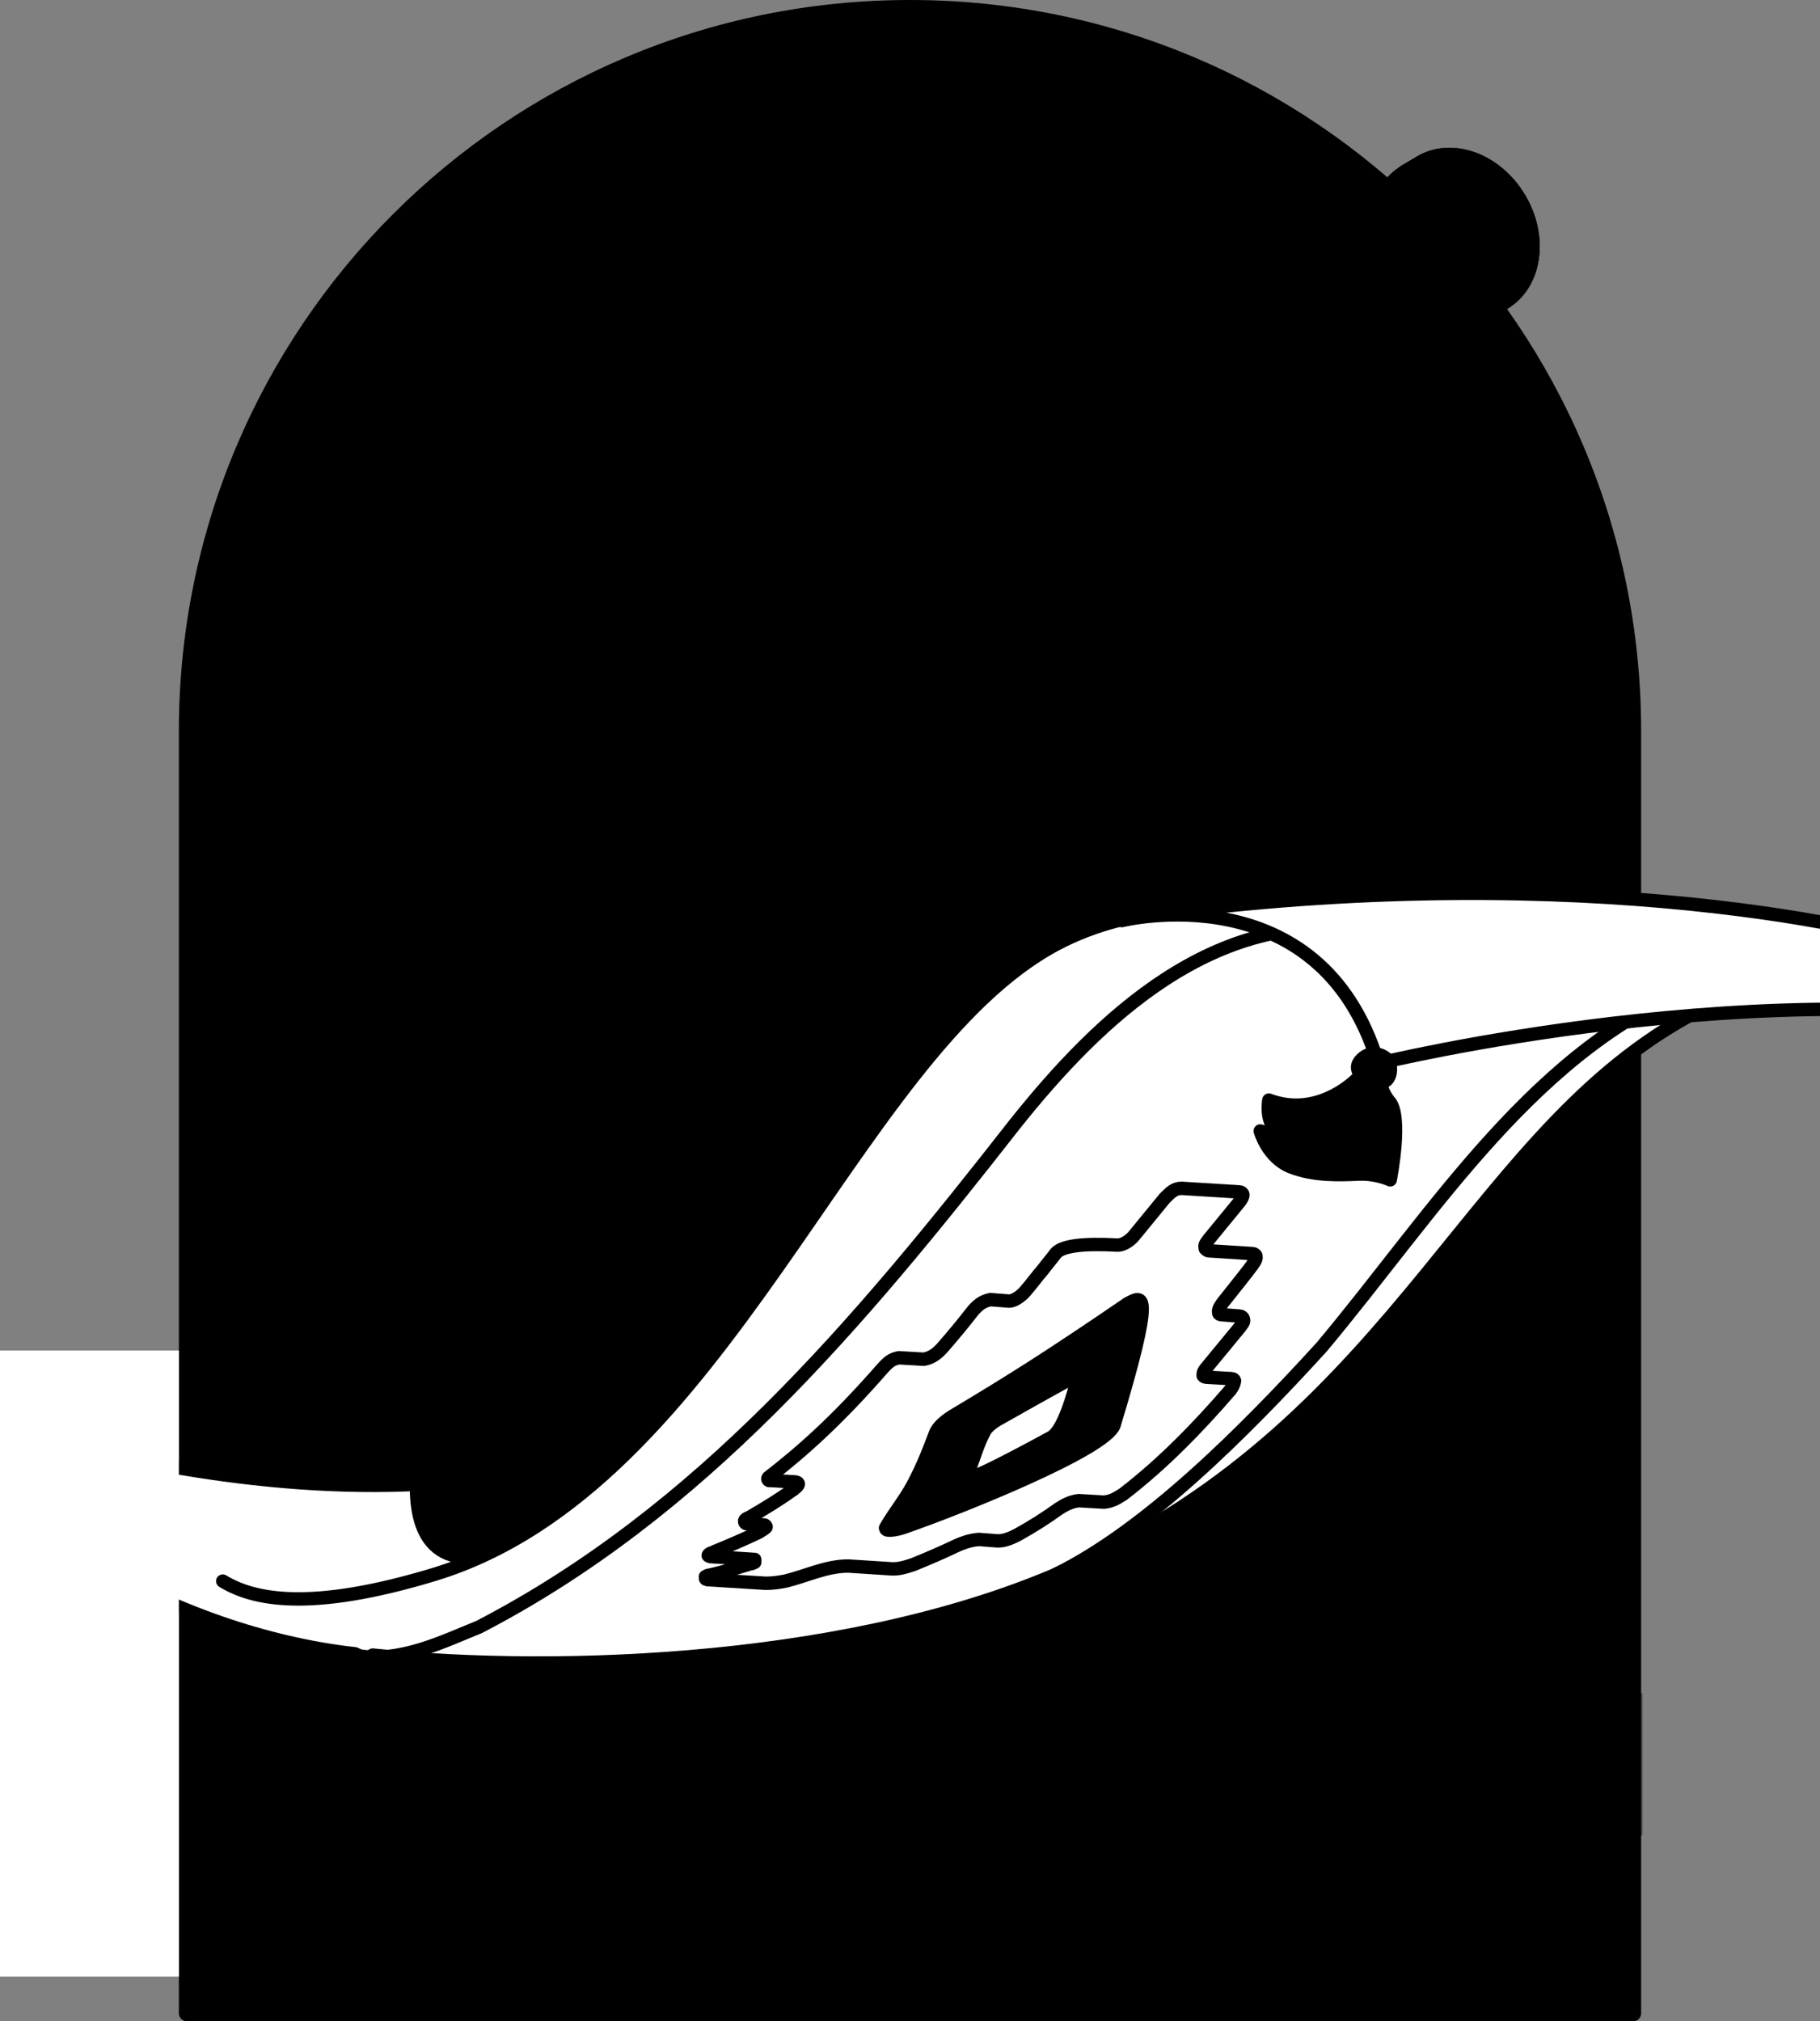 <svg width="407" height="452" viewBox="0 0 407 452" fill="none" xmlns="http://www.w3.org/2000/svg">
<rect x="0" y="0" width="407" height="452" fill="#808080" stroke="none"/>
<path d="M40 163.5C40 73.201 113.201 0 203.5 0C293.799 0 367 73.201 367 163.5V450.199C367 451.194 366.194 452 365.199 452H41.801C40.806 452 40 451.194 40 450.199V163.5Z" fill="#FFB45C" style="fill:#FFB45C;fill:color(display-p3 1 0.706 0.361);fill-opacity:1;"/>
<mask id="mask0_12240_43440" style="mask-type:alpha" maskUnits="userSpaceOnUse" x="40" y="0" width="327" height="452">
<path d="M40 163.5C40 73.201 113.201 0 203.5 0C293.799 0 367 73.201 367 163.5V450.199C367 451.194 366.194 452 365.199 452H41.801C40.806 452 40 451.194 40 450.199V163.5Z" fill="#FFB45C" style="fill:#FFB45C;fill:color(display-p3 1 0.706 0.361);fill-opacity:1;"/>
</mask>
<g mask="url(#mask0_12240_43440)">
<path d="M365.732 409.729C371.841 404.034 376.032 397.689 377.463 392.672C378.363 389.514 378.157 386.873 376.652 385.235L373.376 381.679L337.371 415.307L340.647 418.863C344.557 423.098 355.801 419.011 365.747 409.715L365.732 409.729Z" fill="#FFE648" style="fill:#FFE648;fill:color(display-p3 1 0.902 0.282);fill-opacity:1;"/>
<path d="M365.732 409.729C371.841 404.034 376.032 397.689 377.463 392.672C378.363 389.514 378.157 386.873 376.652 385.235L373.376 381.679L337.371 415.307L340.647 418.863C344.557 423.098 355.801 419.011 365.747 409.715L365.732 409.729Z" stroke="#111111" style="stroke:#111111;stroke:color(display-p3 0.067 0.067 0.067);stroke-opacity:1;" stroke-width="3" stroke-linecap="round" stroke-linejoin="round"/>
<path d="M362.446 406.173C368.541 400.477 372.746 394.132 374.177 389.115C375.078 385.957 374.871 383.316 373.366 381.678C371.846 380.04 369.249 379.642 366.047 380.306C360.971 381.368 354.375 385.116 348.266 390.812C338.335 400.093 333.436 411.057 337.346 415.307C341.271 419.556 352.501 415.454 362.446 406.158V406.173Z" fill="#FFE648" stroke="#111111" style="fill:#FFE648;fill:color(display-p3 1 0.902 0.282);fill-opacity:1;stroke:#111111;stroke:color(display-p3 0.067 0.067 0.067);stroke-opacity:1;" stroke-width="3" stroke-linecap="round" stroke-linejoin="round"/>
<path d="M357.716 391.535C357.716 391.535 347.062 400.994 349.836 404.077" stroke="#111111" style="stroke:#111111;stroke:color(display-p3 0.067 0.067 0.067);stroke-opacity:1;" stroke-width="3" stroke-linecap="round" stroke-linejoin="round"/>
<path d="M362.914 396.685C362.914 396.685 352.939 406.867 349.84 404.078" stroke="#111111" style="stroke:#111111;stroke:color(display-p3 0.067 0.067 0.067);stroke-opacity:1;" stroke-width="3" stroke-linecap="round" stroke-linejoin="round"/>
<path d="M347.824 406.114L359.939 394.531" stroke="#111111" style="stroke:#111111;stroke:color(display-p3 0.067 0.067 0.067);stroke-opacity:1;" stroke-width="3" stroke-linecap="round" stroke-linejoin="round"/>
</g>
<g clip-path="url(#clip0_12240_43440)">
<path d="M87.181 370.422C51.086 368.977 3.985 348.1 -19.336 312.305C-19.336 312.305 77.429 351.001 145.298 320.336C145.455 320.179 156.953 374.118 87.169 370.422H87.181Z" fill="white" stroke="#111111" style="fill:white;fill-opacity:1;stroke:#111111;stroke:color(display-p3 0.067 0.067 0.067);stroke-opacity:1;" stroke-width="3" stroke-linecap="round" stroke-linejoin="round"/>
<path d="M135.728 179.372C141.315 172.148 131.574 166.851 102.51 155.605C102.51 155.605 95.647 149.983 92.77 159.783C90.53 167.645 91.337 166.682 91.337 170.86C91.337 170.86 81.91 170.86 81.597 172.305C77.443 190.449 87.183 191.737 81.597 194.627C78.888 196.072 76.805 198.323 74.89 199.443C73.927 199.924 73.614 201.044 73.289 202.176C67.859 215.66 82.391 221.44 82.391 221.44C106.664 184.995 119.125 191.894 119.125 191.894C119.125 191.894 128.552 180.817 135.728 179.372Z" fill="#00EBC5" stroke="#111111" style="fill:#00EBC5;fill:color(display-p3 0 0.922 0.772);fill-opacity:1;stroke:#111111;stroke:color(display-p3 0.067 0.067 0.067);stroke-opacity:1;" stroke-width="3" stroke-linecap="round" stroke-linejoin="round"/>
<path d="M124.715 207.787C124.715 208.907 123.114 209.388 122.476 208.425C120.718 205.692 121.043 198.95 119.116 196.06C114.011 188.355 118.322 171.017 134.443 171.017C138.597 171.017 142.751 173.75 146.905 177.916C146.905 177.916 150.264 177.76 153.298 178.554C156.332 179.361 156.175 183.852 152.985 184.177C147.073 184.984 138.14 186.91 132.541 191.882C125.835 197.987 124.715 204.729 124.715 207.775V207.787Z" fill="#FFE373" stroke="#111111" style="fill:#FFE373;fill:color(display-p3 1 0.89 0.451);fill-opacity:1;stroke:#111111;stroke:color(display-p3 0.067 0.067 0.067);stroke-opacity:1;" stroke-width="3" stroke-linecap="round" stroke-linejoin="round"/>
<path d="M148.177 177.916C148.177 177.916 143.866 177.591 137.16 180.649" stroke="#111111" style="stroke:#111111;stroke:color(display-p3 0.067 0.067 0.067);stroke-opacity:1;" stroke-width="3" stroke-linecap="round" stroke-linejoin="round"/>
<path d="M134.926 187.558C134.926 187.558 128.219 191.736 125.498 198.154C122.789 204.571 125.342 206.341 124.704 208.749C123.909 211 109.69 223.522 100.756 249.528C91.811 275.534 102.514 293.835 102.514 293.835C102.514 293.835 80.481 346.654 103.947 348.255C127.425 349.857 139.392 337.504 168.938 294.798C198.484 251.936 232.016 218.537 246.861 215.804C246.861 215.804 249.1 214.684 245.428 207.46C241.913 200.236 224.033 193.338 210.621 195.746C210.621 195.746 189.707 186.595 174.369 184.344C158.717 181.779 147.218 181.454 134.926 187.558Z" fill="#00EBC5" stroke="#111111" style="fill:#00EBC5;fill:color(display-p3 0 0.922 0.772);fill-opacity:1;stroke:#111111;stroke:color(display-p3 0.067 0.067 0.067);stroke-opacity:1;" stroke-width="3" stroke-linecap="round" stroke-linejoin="round"/>
<path d="M128.387 193.495C128.387 193.495 132.215 200.238 130.783 212.916" stroke="#111111" style="stroke:#111111;stroke:color(display-p3 0.067 0.067 0.067);stroke-opacity:1;" stroke-width="3" stroke-linecap="round" stroke-linejoin="round"/>
<path d="M139.398 185.633C139.398 185.633 143.552 186.115 148.176 189.161" stroke="#111111" style="stroke:#111111;stroke:color(display-p3 0.067 0.067 0.067);stroke-opacity:1;" stroke-width="3" stroke-linecap="round" stroke-linejoin="round"/>
<path d="M210.46 195.421C210.46 195.421 207.113 196.228 203.91 198.154L210.46 195.421Z" fill="#00EBC5" style="fill:#00EBC5;fill:color(display-p3 0 0.922 0.772);fill-opacity:1;"/>
<path d="M210.46 195.421C210.46 195.421 207.113 196.228 203.91 198.154" stroke="#111111" style="stroke:#111111;stroke:color(display-p3 0.067 0.067 0.067);stroke-opacity:1;" stroke-width="3" stroke-linecap="round" stroke-linejoin="round"/>
<path d="M49.816 353.567C56.679 357.744 69.297 360.466 96.929 352.122C162.245 332.376 190.347 235.563 236.183 211.158C244.96 206.499 254.869 204.091 264.765 203.778C326.723 202.658 382.287 224.812 382.287 224.812C328.962 250.505 314.743 317.122 238.566 351.002C191.779 371.879 125.981 374.444 83.348 370.109" fill="white" style="fill:white;fill-opacity:1;"/>
<path d="M49.816 353.567C56.679 357.744 69.297 360.466 96.929 352.122C162.245 332.376 190.347 235.563 236.183 211.158C244.96 206.499 254.869 204.091 264.765 203.778C326.723 202.658 382.287 224.812 382.287 224.812C328.962 250.505 314.743 317.122 238.566 351.002C191.779 371.879 125.981 374.444 83.348 370.109" stroke="#111111" style="stroke:#111111;stroke:color(display-p3 0.067 0.067 0.067);stroke-opacity:1;" stroke-width="3" stroke-linecap="round" stroke-linejoin="round"/>
<path d="M236.186 352.025C256.257 342.153 278.001 320.481 295.567 301.217C321.116 270.708 343.474 233.781 381.171 219.658C356.249 217.732 330.712 212.916 305.151 208.1C271.62 203.284 246.071 227.364 226.903 251.444C191.771 296.401 156.638 338.143 107.142 363.825C99.16 367.039 89.576 371.855 79.992 370.242" stroke="#111111" style="stroke:#111111;stroke:color(display-p3 0.067 0.067 0.067);stroke-opacity:1;" stroke-width="3" stroke-linecap="round" stroke-linejoin="round"/>
<path d="M158.244 353.241L171.175 354.048C172.776 354.048 173.883 353.891 175.641 353.566C180.277 352.446 184.744 350.195 189.692 350.195L199.589 350.833C201.19 350.833 202.31 350.508 204.224 349.87C207.415 348.581 210.774 347.137 214.121 345.535C214.916 345.21 216.673 344.416 218.913 344.247L223.067 344.572C224.03 344.572 225.306 344.416 227.702 343.127C230.893 341.357 233.927 339.431 236.804 337.348C238.08 336.541 239.525 335.747 241.271 335.578L246.858 335.903C248.459 335.747 249.41 335.265 251.168 334.134C259.945 327.391 267.771 319.36 275.115 310.86C275.657 310.078 275.91 309.741 276.078 308.777C276.078 308.597 275.814 308.32 275.44 308.296L269.854 307.971C269.408 307.947 269.204 307.838 269.071 307.646C269.011 306.863 269.216 306.526 270.179 305.394C272.575 302.505 274.814 299.772 277.198 296.882C277.993 295.762 278.318 295.594 277.993 294.799C277.993 294.643 277.511 294.317 277.355 294.317L273.201 293.992C272.876 293.992 272.563 293.836 272.563 293.667C272.406 293.029 272.563 292.548 273.357 291.416C280.858 281.94 281.015 281.94 280.858 280.821C280.858 280.664 280.377 280.339 280.22 280.339L270.323 279.701C269.998 279.701 269.685 279.376 269.529 279.219C269.372 278.256 269.529 278.256 270.323 277.136C272.563 274.403 274.802 271.682 277.03 268.949C277.824 267.986 278.149 267.179 277.824 266.866C277.656 266.71 277.499 266.541 277.186 266.541L264.255 265.735C262.654 265.735 261.859 266.541 260.427 267.986C258.187 270.719 255.96 273.44 253.72 276.173C253.239 276.811 251.649 278.425 249.892 278.425C242.226 277.999 237.647 278.589 236.154 280.195C235.191 281.483 234.083 282.759 233.12 284.047C231.844 285.492 230.724 287.093 229.448 288.538C228.966 289.176 227.208 290.946 225.619 290.946L221.465 290.621C220.033 290.946 219.069 291.428 217.637 293.029C215.397 295.919 213.001 298.808 210.605 301.541C208.691 303.624 207.246 303.793 206.608 303.949L201.021 303.624C199.42 303.949 198.782 304.431 197.193 306.189C186.658 318.229 178.832 324.971 171.801 330.425C171.644 330.582 171.644 330.907 171.957 331.063H172.27L177.857 331.388C177.857 331.388 179.458 331.545 177.7 332.833C177.544 332.99 177.387 333.158 177.062 333.315C174.184 335.398 170.994 337.324 167.96 339.094C167.478 339.419 166.684 339.576 166.527 340.057C166.527 340.382 166.527 340.539 166.84 340.695L170.994 341.02C171.307 341.177 171.475 341.502 171.15 341.658C170.825 341.984 170.187 342.297 169.718 342.622C166.359 344.223 163.011 345.668 159.821 346.956C159.508 347.113 159.339 347.281 159.026 347.281C159.026 347.281 158.545 347.438 158.388 347.763C158.232 347.919 158.87 348.088 158.87 348.088C161.904 348.244 165.901 348.569 168.767 348.726V349.364C168.441 349.521 168.128 349.689 167.803 349.689C164.613 350.652 161.579 351.615 158.545 352.254C158.22 352.254 158.063 352.41 157.75 352.579C158.232 352.904 157.268 353.06 158.232 353.217L158.244 353.241Z" fill="white" stroke="#111111" style="fill:white;fill-opacity:1;stroke:#111111;stroke:color(display-p3 0.067 0.067 0.067);stroke-opacity:1;" stroke-width="3" stroke-linecap="round" stroke-linejoin="round"/>
<path d="M240.167 307.971C240.805 308.127 240.962 308.296 240.805 308.934C238.887 316.214 236.969 320.388 235.05 321.455C223.239 327.873 219.555 329.486 219.085 329.642C217.652 330.281 216.208 330.449 216.533 329.317V329.161C217.809 326.115 218.604 322.9 220.205 320.01C220.361 319.685 221.168 318.566 223.082 317.446C234.264 311.129 239.958 307.971 240.167 307.971ZM198.81 342.164C199.448 342.164 200.243 342.164 202.169 341.526C215.1 337.035 247.042 324.188 249.113 318.722C258.371 288.213 255.506 289.826 252.628 291.271C252.303 291.428 251.99 291.596 251.834 291.753C234.906 303.311 226.285 308.765 213.354 316.483C211.753 317.446 209.839 318.891 209.2 320.492C207.924 323.863 206.479 327.716 204.252 331.894C202.494 335.265 199.942 338.311 198.027 341.682C198.027 341.839 198.184 342.007 198.184 342.007C198.34 342.164 198.497 342.164 198.822 342.164H198.81Z" fill="#FFE373" stroke="#111111" style="fill:#FFE373;fill:color(display-p3 1 0.89 0.451);fill-opacity:1;stroke:#111111;stroke:color(display-p3 0.067 0.067 0.067);stroke-opacity:1;" stroke-width="3" stroke-linecap="round" stroke-linejoin="round"/>
<path d="M250.867 205.86C250.867 205.86 295.258 194.783 308.189 237.814C308.189 237.814 396.177 216.298 464.203 230.59C464.203 230.59 460.206 222.559 433.862 212.771C416.621 206.353 346.512 191.893 252.613 205.222" fill="white" style="fill:white;fill-opacity:1;"/>
<path d="M250.867 205.86C250.867 205.86 295.258 194.783 308.189 237.814C308.189 237.814 396.177 216.298 464.203 230.59C464.203 230.59 460.206 222.559 433.862 212.771C416.621 206.353 346.512 191.893 252.613 205.222" stroke="#111111" style="stroke:#111111;stroke:color(display-p3 0.067 0.067 0.067);stroke-opacity:1;" stroke-width="3" stroke-linecap="round" stroke-linejoin="round"/>
<path d="M309.143 239.897C309.143 239.897 305.158 239.572 303.556 241.186C301.955 242.787 293.973 249.854 283.751 246.002C283.751 246.002 282.799 251.299 285.978 253.069C285.978 253.069 284.377 253.707 281.824 252.913C281.824 252.913 283.426 258.848 288.699 260.943C293.961 263.026 299.872 262.713 303.869 262.545C307.855 262.388 310.889 263.833 310.889 263.833C310.889 263.833 313.766 249.385 310.576 246.17C310.576 246.17 308.336 243.437 309.131 241.836V239.909L309.143 239.897Z" fill="#FFE373" stroke="#111111" style="fill:#FFE373;fill:color(display-p3 1 0.89 0.451);fill-opacity:1;stroke:#111111;stroke:color(display-p3 0.067 0.067 0.067);stroke-opacity:1;" stroke-width="3" stroke-linecap="round" stroke-linejoin="round"/>
<path d="M284.555 252.575C284.555 252.575 289.828 254.02 295.896 250.01L284.555 252.575Z" fill="#FFE373" style="fill:#FFE373;fill:color(display-p3 1 0.89 0.451);fill-opacity:1;"/>
<path d="M284.555 252.575C284.555 252.575 289.828 254.02 295.896 250.01" stroke="#111111" style="stroke:#111111;stroke:color(display-p3 0.067 0.067 0.067);stroke-opacity:1;" stroke-width="3" stroke-linecap="round" stroke-linejoin="round"/>
<path d="M305.482 241.342C305.482 241.342 301.967 239.259 304.519 236.851C306.915 234.443 310.118 236.213 310.744 237.658C311.225 239.259 311.225 243.918 305.482 241.354V241.342Z" fill="#FFE373" stroke="#111111" style="fill:#FFE373;fill:color(display-p3 1 0.89 0.451);fill-opacity:1;stroke:#111111;stroke:color(display-p3 0.067 0.067 0.067);stroke-opacity:1;" stroke-width="3" stroke-linecap="round" stroke-linejoin="round"/>
<path d="M74.086 200.562C81.587 193.977 90.219 189.004 99.478 185.633" stroke="#111111" style="stroke:#111111;stroke:color(display-p3 0.067 0.067 0.067);stroke-opacity:1;" stroke-width="3" stroke-linecap="round" stroke-linejoin="round"/>
<path d="M91.332 171.017C96.919 171.017 103.793 171.017 107.935 172.462" stroke="#111111" style="stroke:#111111;stroke:color(display-p3 0.067 0.067 0.067);stroke-opacity:1;" stroke-width="3" stroke-linecap="round" stroke-linejoin="round"/>
<path d="M116.727 172.304C120.242 172.786 120.555 171.498 123.276 173.749" stroke="#111111" style="stroke:#111111;stroke:color(display-p3 0.067 0.067 0.067);stroke-opacity:1;" stroke-width="3" stroke-linecap="round" stroke-linejoin="round"/>
<path d="M144.337 288.032C139.509 273.476 131.02 245.339 132.754 228.061C132.754 228.061 142.988 213.89 156.497 212.735C175.026 211.181 180.818 232.721 129.082 262.026" stroke="#111111" style="stroke:#111111;stroke:color(display-p3 0.067 0.067 0.067);stroke-opacity:1;" stroke-width="3" stroke-linecap="round" stroke-linejoin="round"/>
<path d="M131.211 272.693C131.211 272.693 147.043 265.71 161.708 251.924" stroke="#111111" style="stroke:#111111;stroke:color(display-p3 0.067 0.067 0.067);stroke-opacity:1;" stroke-width="3" stroke-linecap="round" stroke-linejoin="round"/>
<rect y="302" width="40" height="140" fill="white" style="fill:white;fill-opacity:1;"/>
</g>
<path d="M317.649 36.274L314.258 38.277L314.581 38.833C310.197 43.882 309.788 52.373 314.071 59.643C318.363 66.916 325.986 70.667 332.523 69.263L332.847 69.819L336.239 67.816C343.351 63.624 344.954 53.155 339.817 44.447C334.681 35.739 324.752 32.079 317.64 36.271L317.649 36.274Z" fill="#FFE648" stroke="#111111" style="fill:#FFE648;fill:color(display-p3 1 0.902 0.282);fill-opacity:1;stroke:#111111;stroke:color(display-p3 0.067 0.067 0.067);stroke-opacity:1;" stroke-width="3" stroke-linecap="round" stroke-linejoin="round"/>
<path d="M317.649 36.274L314.258 38.277L314.581 38.833C310.197 43.882 309.788 52.373 314.071 59.643C318.363 66.916 325.986 70.667 332.523 69.263L332.847 69.819L336.239 67.816C343.351 63.624 344.954 53.155 339.817 44.447C334.681 35.739 324.752 32.079 317.64 36.271L317.649 36.274Z" fill="#FFE648" style="fill:#FFE648;fill:color(display-p3 1 0.902 0.282);fill-opacity:1;"/>
<path d="M317.649 36.274L314.258 38.277L314.581 38.833C310.197 43.882 309.788 52.373 314.071 59.643C318.363 66.916 325.986 70.667 332.523 69.263L332.847 69.819L336.239 67.816C343.351 63.624 344.954 53.155 339.817 44.447C334.681 35.739 324.752 32.079 317.64 36.271L317.649 36.274Z" stroke="#111111" style="stroke:#111111;stroke:color(display-p3 0.067 0.067 0.067);stroke-opacity:1;" stroke-width="3" stroke-linecap="round" stroke-linejoin="round"/>
<path d="M336.579 46.668C331.537 37.9 321.64 34.094 314.453 38.175C307.268 42.247 305.53 52.656 310.571 61.424C315.613 70.192 325.519 74.001 332.697 69.917C339.881 65.845 341.62 55.436 336.579 46.668Z" fill="#FFE648" stroke="#111111" style="fill:#FFE648;fill:color(display-p3 1 0.902 0.282);fill-opacity:1;stroke:#111111;stroke:color(display-p3 0.067 0.067 0.067);stroke-opacity:1;" stroke-width="3" stroke-linecap="round" stroke-linejoin="round"/>
<path d="M319.953 60.692C319.953 60.692 314.913 53.663 320.219 50.328" stroke="#111111" style="stroke:#111111;stroke:color(display-p3 0.067 0.067 0.067);stroke-opacity:1;" stroke-width="3" stroke-linecap="round" stroke-linejoin="round"/>
<path d="M329.445 55.035C329.445 55.035 325.662 47.222 320.218 50.329" stroke="#111111" style="stroke:#111111;stroke:color(display-p3 0.067 0.067 0.067);stroke-opacity:1;" stroke-width="3" stroke-linecap="round" stroke-linejoin="round"/>
<path d="M319.426 48.783L324.573 57.547" stroke="#111111" style="stroke:#111111;stroke:color(display-p3 0.067 0.067 0.067);stroke-opacity:1;" stroke-width="3" stroke-linecap="round" stroke-linejoin="round"/>
<defs>
<clipPath id="clip0_12240_43440">
<rect width="407" height="333" fill="white" style="fill:white;fill-opacity:1;" transform="translate(0 119)"/>
</clipPath>
</defs>
</svg>
